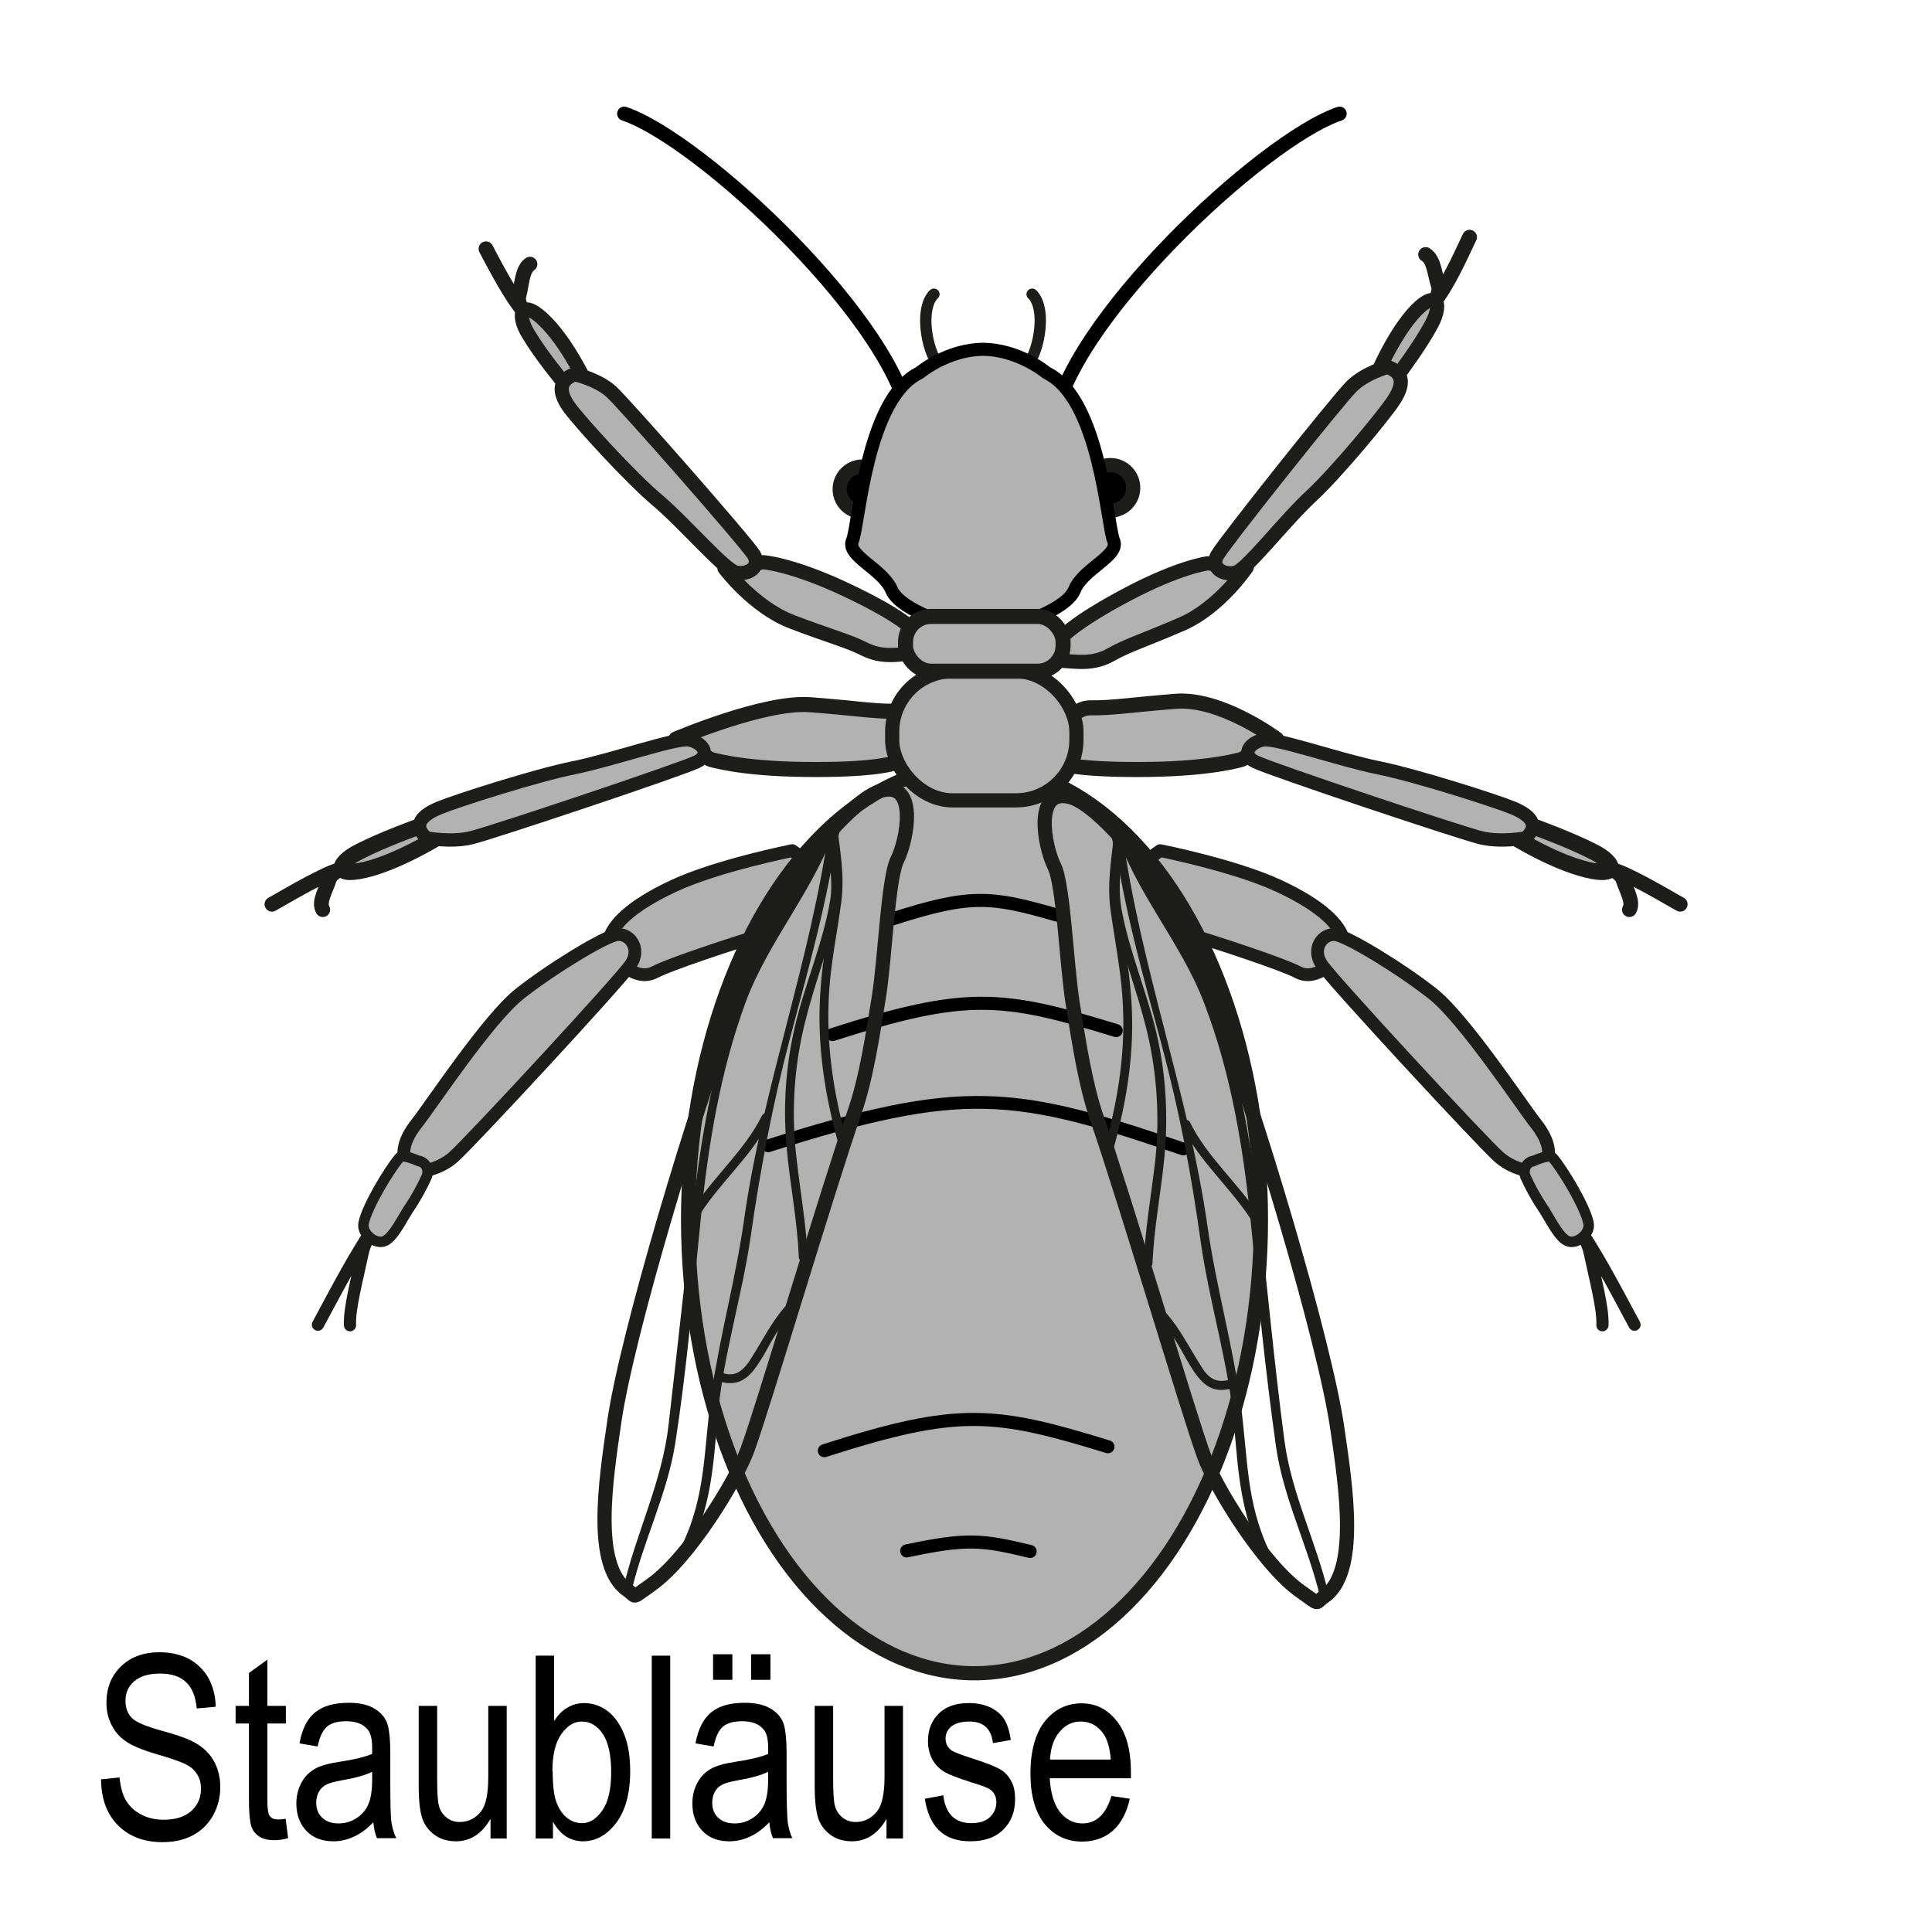 <svg width="68.03" height="68.03" xmlns="http://www.w3.org/2000/svg" viewBox="0 0 68.06 68.03">
  <defs>
    <style>
      .cls-1, .cls-2, .cls-3, .cls-4, .cls-5, .cls-6, .cls-7, .cls-8, .cls-9, .cls-10, .cls-11, .cls-12, .cls-13, .cls-14, .cls-15, .cls-16 {
        stroke-linecap: round;
        stroke-linejoin: round;
      }

      .cls-1, .cls-2, .cls-17, .cls-4, .cls-5, .cls-6, .cls-18, .cls-7, .cls-14 {
        fill: #b2b2b2;
      }

      .cls-1, .cls-3 {
        stroke-width: .46px;
      }

      .cls-1, .cls-3, .cls-10, .cls-11 {
        stroke: #000;
      }

      .cls-2 {
        stroke-width: .57px;
      }

      .cls-2, .cls-17, .cls-4, .cls-5, .cls-6, .cls-18, .cls-7, .cls-8, .cls-9, .cls-12, .cls-13, .cls-14, .cls-15, .cls-16 {
        stroke: #1d1d1b;
      }

      .cls-19 {
        fill: #1d1d1b;
      }

      .cls-3, .cls-9, .cls-10, .cls-11, .cls-12, .cls-13, .cls-15, .cls-16 {
        fill: none;
      }

      .cls-17 {
        stroke-width: .53px;
      }

      .cls-17, .cls-18 {
        stroke-miterlimit: 10;
      }

      .cls-4 {
        stroke-width: .53px;
      }

      .cls-5 {
        stroke-width: .47px;
      }

      .cls-6 {
        stroke-width: .5px;
      }

      .cls-18, .cls-8 {
        stroke-width: .5px;
      }

      .cls-7, .cls-11 {
        stroke-width: .45px;
      }

      .cls-9 {
        stroke-width: .5px;
      }

      .cls-10 {
        stroke-width: .5px;
      }

      .cls-12 {
        stroke-width: .4px;
      }

      .cls-20 {
        fill: #fef4d1;
        opacity: 0;
      }

      .cls-13 {
        stroke-width: .43px;
      }

      .cls-14 {
        stroke-width: .37px;
      }

      .cls-15 {
        stroke-width: .52px;
      }

      .cls-16 {
        stroke-width: .52px;
      }
    </style>
  </defs>
  <g id="Ebene_7" data-name="Ebene 7">
    <rect class="cls-20" width="68.06" height="68.03"/>
  </g>
  <g id="Ebene_9" data-name="Ebene 9">
    <path class="cls-10" d="m47.19,3.99c-2.73.92-9.72,7.47-10.08,11.02-.25,2.42.52.65.52.65"/>
    <path class="cls-12" d="m36.36,10.35s.37.28.27,1.24c-.05.45-.18.93-.49,1.38"/>
    <path class="cls-12" d="m32.9,10.35s-.37.28-.27,1.24c.05.45.18.93.49,1.38"/>
    <g>
      <path class="cls-7" d="m47.22,33.77s.98-1.11-2.18-2.58c-1.55-.72-4.17-1.24-4.17-1.24l-1.11.79s.87,1.78,2.01,2.12,3.41,1.09,3.92,1.36c.53.29.97-.09,1.54-.46Z"/>
      <path class="cls-13" d="m57.58,46.65c-.1-.17-.93-1.78-1.53-2.75-.09-.15-.18-.29-.26-.4-.56-.81-.28.17-.54-.18,0,0,.57-.08.76.83s.47,1.94.44,2.52"/>
      <path class="cls-7" d="m54.22,41.29c.54-.48.37-1.11-.12-1.73-.49-.62-2.51-3.68-3.62-4.56s-3.01-2.04-3.44-2.09-.86.48-.48,1.05,5.66,6.27,6.25,6.79,1.41.54,1.41.54Z"/>
      <path class="cls-14" d="m53.97,40.89c-.23.08-.33.34-.22.57.13.29.34.69.59,1.06.24.35.55,1.03.87,1.18s.83-.25.75-.63c-.12-.58-.88-1.85-1.26-2.3-.12-.14-.56.07-.72.13h0Z"/>
    </g>
    <g>
      <path class="cls-4" d="m36.76,26.3s-.93.85,3.72.79c2.28-.03,3.28-.36,3.28-.36l1.21-.71s-1.95-1.46-3.56-1.33-2.23.24-2.99.23c-.8,0-1.03,1.05-1.66,1.39Z"/>
      <path class="cls-15" d="m59.19,31.84c-.12-.06-1.13-.67-1.88-1.02-.12-.06-.23-.1-.33-.14-.75-.29-1.02-.39-1.02-.39,0,0,1.09.29,1.21.67s.39.8.23,1.07"/>
      <path class="cls-2" d="m54.04,29.11s1.23.44,2.09.88c.43.22.65.46.6.6s-.38.17-1.06-.03c-1.35-.4-2.87-1.42-2.87-1.42l1.23-.03Z"/>
      <path class="cls-5" d="m53.77,29.48c.46-.43.15-.78-.49-1.04s-3.39-1.14-4.73-1.41-3.59-1.06-4.05-.98-.8.51-.28.77,7.24,2.51,7.96,2.68,1.59,0,1.59,0Z"/>
    </g>
    <g>
      <path class="cls-6" d="m37.26,23.26s-1.23-.39,2.48-2.35c1.82-.96,2.8-1.08,2.8-1.08l1.38.14s-.95,1.42-2.29,2-1.9.74-2.5,1.08c-.63.35-1.17.25-1.87.2Z"/>
      <path class="cls-16" d="m51.77,8.34c-.06.11-.5,1.12-.9,1.77-.06.1-.12.2-.18.28-.42.6-.58.81-.58.81,0,0,.69-.74.56-1.15s-.15-.92-.45-1.1"/>
      <path class="cls-6" d="m49.29,13.14s.72-.95,1.14-1.73c.21-.39.25-.72.13-.82s-.4,0-.82.49c-.83.97-1.44,2.58-1.44,2.58l.99-.51Z"/>
      <path class="cls-6" d="m48.87,12.91c.62.21.57.66.22,1.19s-2.01,2.54-2.91,3.37-2.23,2.55-2.63,2.68-.93-.14-.67-.6,4.26-5.49,4.74-5.96,1.26-.68,1.26-.68Z"/>
    </g>
    <g>
      <path class="cls-7" d="m21.56,33.77s-.98-1.11,2.18-2.58c1.55-.72,4.17-1.24,4.17-1.24l1.11.79s-.87,1.78-2.01,2.12-3.41,1.09-3.92,1.36c-.53.29-.97-.09-1.54-.46Z"/>
      <path class="cls-13" d="m11.2,46.65c.1-.17.93-1.78,1.53-2.75.09-.15.18-.29.26-.4.56-.81.28.17.54-.18,0,0-.57-.08-.76.83s-.47,1.94-.44,2.52"/>
      <path class="cls-7" d="m14.56,41.29c-.54-.48-.37-1.11.12-1.73s2.51-3.68,3.62-4.56,3.01-2.04,3.44-2.09.86.48.48,1.05-5.66,6.27-6.25,6.79-1.41.54-1.41.54Z"/>
      <path class="cls-14" d="m14.8,40.89c.23.08.33.34.22.57-.13.29-.34.69-.59,1.06-.24.35-.55,1.03-.87,1.18s-.83-.25-.75-.63c.12-.58.88-1.85,1.26-2.3.12-.14.56.07.72.13h0Z"/>
    </g>
    <g>
      <path class="cls-4" d="m32.02,26.3s.93.85-3.72.79c-2.28-.03-3.28-.36-3.28-.36l-1.21-.71s3.11-1.33,4.72-1.21,2.23.24,2.99.23c.8,0-.13.93.5,1.27Z"/>
      <path class="cls-15" d="m9.58,31.84c.12-.06,1.13-.67,1.88-1.02.12-.06.23-.1.33-.14.75-.29,1.02-.39,1.02-.39,0,0-1.09.29-1.21.67s-.39.8-.23,1.07"/>
      <path class="cls-2" d="m14.74,29.11s-1.23.44-2.09.88c-.43.22-.65.46-.6.6s.38.17,1.06-.03c1.35-.4,2.87-1.42,2.87-1.42l-1.23-.03Z"/>
      <path class="cls-5" d="m15,29.48c-.46-.43-.15-.78.49-1.04s3.39-1.14,4.73-1.41,3.59-1.06,4.05-.98.8.51.28.77-7.24,2.51-7.96,2.68-1.59,0-1.59,0Z"/>
    </g>
    <g>
      <path class="cls-6" d="m32.33,22.96s1.21-.45-2.59-2.23c-1.86-.87-2.85-.94-2.85-.94l-1.37.21s1.02,1.37,2.38,1.89,1.93.65,2.55.96c.64.32,1.18.2,1.88.12Z"/>
      <path class="cls-16" d="m17.12,8.75c.06.11.56,1.09.98,1.73.07.1.13.19.19.27.45.58.61.78.61.78,0,0-.73-.7-.62-1.12s.11-.93.39-1.12"/>
      <path class="cls-6" d="m19.83,13.43s-.76-.91-1.22-1.68c-.23-.38-.28-.7-.17-.82s.4-.01.84.45c.88.92,1.56,2.51,1.56,2.51l-1.01-.46Z"/>
      <path class="cls-6" d="m20.24,13.17c-.61.23-.54.69-.16,1.2s2.13,2.44,3.07,3.23,2.35,2.44,2.76,2.55.92-.18.64-.63-4.52-5.28-5.01-5.73-1.29-.62-1.29-.62Z"/>
    </g>
    <circle class="cls-8" cx="39.12" cy="17.17" r=".8"/>
    <circle class="cls-8" cx="30.38" cy="17.22" r=".8"/>
    <path class="cls-10" d="m21.99,3.99c2.73.92,9.72,7.47,10.08,11.02.25,2.42-.52.65-.52.65"/>
    <ellipse class="cls-18" cx="34.33" cy="42.94" rx="10.09" ry="15.99"/>
    <path class="cls-1" d="m35.58,22.06s1.96-.53,2.27-1.29,1.61-1.21,1.38-1.74-.48-5-2.36-5.91c0,0-.98-.83-2.27-.83h.06c-1.29,0-2.27.83-2.27.83-1.88.91-2.13,5.38-2.36,5.91s1.06.99,1.38,1.74,2.27,1.29,2.27,1.29"/>
    <rect class="cls-18" x="31.43" y="23.63" width="6.49" height="4.55" rx="2.13" ry="2.13"/>
    <path class="cls-3" d="m36.29,54.64c-1.7-.41-2.22-.47-4.35-.02"/>
    <path class="cls-3" d="m37.23,32.22c-2.32-.67-3.04-.75-5.8.14"/>
    <path class="cls-3" d="m39.32,36.29c-4.01-1.23-5.26-1.38-9.99.14"/>
    <path class="cls-11" d="m41.68,40.46c-5.92-2.03-7.75-2.3-14.62-.11"/>
    <path class="cls-3" d="m39.03,50.95c-4.01-1.23-5.26-1.38-9.99.14"/>
    <rect class="cls-17" x="31.9" y="21.7" width="5.55" height="1.93" rx=".9" ry=".9"/>
    <g>
      <path class="cls-9" d="m39.39,29.39c-.34-.37-1.14-1.19-1.71-1.33-1.27-.31-.89,1.74-.54,2.44.33.66.43,3.48.65,4.84s.44,2.85.86,4.06c1.03,2.99,3.23,10.43,3.77,11.89.39,1.06,2.05,3.81,3.4,4.76.73.51.47.42.83.18,1.22-.86.77-3.81.46-5.93-.44-3.06-2.87-11.14-4.3-14.9-1.01-2.66-2.32-4.81-3.42-5.99Z"/>
      <path class="cls-19" d="m46.81,56.18c-.42-1.84-1.31-3.55-1.56-5.43-.37-2.79-.62-5.59-.94-8.38-.27-2.34-.69-4.69-1.5-6.91s-2.53-4.09-3.23-6.36c-.06-.19-.36-.11-.3.08.68,2.21,2.33,3.99,3.15,6.17.96,2.51,1.39,5.2,1.65,7.87s.51,5.16.87,7.72c.26,1.84,1.14,3.53,1.56,5.33.05.2.35.11.3-.08h0Z"/>
      <path class="cls-19" d="m39.24,29.44c.34,2.49,1.02,4.89,1.67,7.31s1.06,4.62,1.39,6.99c.31,2.18.99,4.3,1.18,6.49.14,1.66.23,3.04.97,4.57.09.18.36.02.27-.16-.83-1.73-.76-3.34-1.01-5.18-.28-2.1-.87-4.15-1.17-6.26-.67-4.7-2.37-9.16-3-13.85-.03-.2-.33-.11-.3.08h0Z"/>
      <path class="cls-19" d="m39.27,29.18c-.1.97-.28,1.87-.15,2.85.14,1.03.35,2.04.42,3.08.13,1.8-.13,3.52-.61,5.25-.05.19.25.28.3.08.47-1.69.74-3.39.63-5.15-.06-.93-.2-1.85-.35-2.77-.09-.56-.18-1.11-.14-1.68s.16-1.11.21-1.67c.02-.2-.29-.2-.31,0h0Z"/>
      <path class="cls-19" d="m38.9,29.02c.58.63.19,1.41.21,2.15.01.53.12,1.06.25,1.57.35,1.34.86,2.64,1.14,4s.35,2.85.18,4.27c-.14,1.17-.34,2.3-.39,3.48,0,.2.3.2.31,0,.05-1.26.3-2.49.42-3.75.14-1.45.05-2.94-.28-4.36s-.96-2.88-1.23-4.36c-.13-.73-.03-1.35.02-2.08.03-.47-.1-.81-.41-1.15-.14-.15-.36.07-.22.22h0Z"/>
      <path class="cls-19" d="m43.39,48.56c-.22.08-.45.11-.66,0s-.35-.33-.47-.53c-.38-.6-.69-1.23-1.16-1.77-.13-.15-.35.07-.22.22.27.31.49.64.69.99.17.29.32.59.51.86.15.21.33.43.57.54.26.12.55.09.82,0,.19-.07.11-.37-.08-.3h0Z"/>
      <path class="cls-19" d="m41.65,39.68c.62,1.24,1.69,2.13,2.43,3.28.11.17.38.01.27-.16-.74-1.15-1.82-2.04-2.43-3.28-.09-.18-.36-.02-.27.16h0Z"/>
    </g>
    <g>
      <path class="cls-9" d="m29.36,29.16c.34-.37,1.14-1.19,1.71-1.33,1.27-.31.89,1.74.54,2.44-.33.66-.43,3.48-.65,4.84s-.44,2.85-.86,4.06c-1.03,2.99-3.23,10.43-3.77,11.89-.39,1.06-2.05,3.81-3.4,4.76-.73.51-.47.42-.83.18-1.22-.86-.77-3.81-.46-5.93.44-3.06,2.87-11.14,4.3-14.9,1.01-2.66,2.32-4.81,3.42-5.99Z"/>
      <path class="cls-19" d="m22.25,56.03c.41-1.76,1.26-3.42,1.54-5.21.4-2.59.63-5.23.89-7.84s.68-5.21,1.58-7.67c.83-2.25,2.53-4.09,3.23-6.36.06-.19-.24-.27-.3-.08-.67,2.21-2.33,3.99-3.15,6.17s-1.3,4.69-1.58,7.11c-.31,2.68-.6,5.37-.91,8.05-.23,2-1.15,3.81-1.6,5.76-.05.2.26.28.3.08h0Z"/>
      <path class="cls-19" d="m29.21,29.12c-.64,4.69-2.34,9.15-3,13.85-.29,2.04-.84,4.03-1.14,6.07-.28,1.9-.18,3.59-1.04,5.37-.09.18.18.34.27.16.74-1.53.83-2.91.97-4.57.18-2.19.87-4.32,1.18-6.49.34-2.37.78-4.68,1.39-6.99s1.33-4.82,1.67-7.31c.03-.2-.27-.28-.3-.08h0Z"/>
      <path class="cls-19" d="m29.17,28.95c.06.56.18,1.11.21,1.67s-.05,1.12-.14,1.68c-.15.92-.3,1.84-.35,2.77-.1,1.76.16,3.46.63,5.15.05.19.36.11.3-.08-.48-1.73-.73-3.45-.61-5.25.07-1.04.28-2.05.42-3.08s-.05-1.88-.15-2.85c-.02-.2-.33-.2-.31,0h0Z"/>
      <path class="cls-19" d="m29.63,28.57c-.77.84-.21,2.07-.38,3.1-.25,1.53-.9,2.98-1.25,4.49-.32,1.38-.42,2.81-.29,4.22.11,1.3.38,2.58.43,3.89,0,.2.32.2.31,0-.05-1.18-.26-2.31-.39-3.48-.17-1.42-.11-2.87.18-4.27s.79-2.66,1.14-4c.13-.51.24-1.04.25-1.57.01-.74-.36-1.53.21-2.15.14-.15-.08-.37-.22-.22h0Z"/>
      <path class="cls-19" d="m25.28,48.63c.27.09.56.12.82,0,.24-.11.42-.32.57-.54.19-.27.35-.57.51-.86.2-.35.43-.69.69-.99.13-.15-.09-.37-.22-.22-.47.54-.78,1.17-1.16,1.77-.12.2-.27.41-.47.53s-.44.09-.66,0c-.19-.07-.27.23-.08.3h0Z"/>
      <path class="cls-19" d="m26.84,39.29c-.62,1.24-1.69,2.13-2.43,3.28-.11.17.16.33.27.16.74-1.15,1.82-2.04,2.43-3.28.09-.18-.18-.34-.27-.16h0Z"/>
    </g>
    <g>
      <path d="m3.55,62.67l.66-.07c.04.35.11.63.24.83.12.2.3.36.53.48.23.12.49.18.78.18.42,0,.74-.1.97-.3s.35-.47.35-.79c0-.19-.04-.36-.13-.5-.08-.14-.21-.26-.38-.35s-.53-.22-1.09-.38c-.5-.15-.85-.3-1.06-.45-.21-.15-.38-.34-.49-.57-.12-.23-.18-.49-.18-.78,0-.52.17-.95.51-1.28.34-.33.79-.5,1.36-.5.39,0,.74.08,1.03.23.29.16.52.38.69.67.16.29.25.63.26,1.02l-.67.06c-.04-.42-.16-.73-.38-.93-.21-.2-.52-.3-.91-.3s-.7.09-.91.27c-.21.18-.31.41-.31.69,0,.26.08.46.23.61s.5.29,1.03.44c.52.14.89.27,1.1.38.32.16.57.38.73.65s.25.59.25.96-.09.71-.26,1.01-.41.53-.71.69c-.3.16-.66.24-1.07.24-.65,0-1.17-.2-1.56-.59-.39-.39-.59-.92-.6-1.6Z"/>
      <path d="m10.06,64.04l.09.7c-.18.05-.34.07-.48.07-.23,0-.41-.04-.54-.13-.14-.09-.23-.21-.28-.37s-.08-.46-.08-.93v-2.68h-.47v-.62h.47v-1.16l.65-.47v1.63h.65v.62h-.65v2.73c0,.25.02.41.06.49.06.11.16.16.31.16.07,0,.17,0,.29-.03Z"/>
      <path d="m13.16,64.17c-.22.23-.44.4-.68.51-.23.11-.48.17-.73.17-.4,0-.72-.12-.95-.36s-.36-.56-.36-.97c0-.27.06-.51.17-.72s.26-.37.46-.49.49-.2.88-.26c.53-.08.91-.17,1.16-.28v-.2c0-.32-.05-.54-.17-.67-.16-.19-.41-.28-.74-.28-.3,0-.53.06-.68.19s-.26.36-.33.7l-.64-.11c.09-.5.27-.87.55-1.09.28-.23.67-.34,1.19-.34.4,0,.72.08.94.23.23.15.37.34.43.56.06.22.09.55.09.98v1.05c0,.74.01,1.2.04,1.39.03.19.08.38.17.56h-.68c-.07-.16-.11-.35-.13-.58Zm-.05-1.77c-.24.12-.59.22-1.06.3-.27.05-.46.1-.57.16-.11.06-.19.14-.25.25-.06.11-.09.24-.09.38,0,.22.07.4.21.53.14.13.33.2.57.2s.44-.06.63-.18c.19-.12.33-.28.42-.48.09-.2.14-.49.14-.88v-.29Z"/>
      <path d="m17.28,64.75v-.69c-.15.26-.33.46-.53.59-.2.13-.43.2-.69.2-.3,0-.56-.08-.77-.24-.21-.16-.36-.37-.43-.62-.07-.25-.11-.59-.11-1.02v-2.89h.65v2.59c0,.48.02.8.07.96.05.16.14.29.27.39.13.1.28.15.45.15.31,0,.57-.13.76-.38.17-.22.25-.62.25-1.21v-2.5h.65v4.67h-.58Z"/>
      <path d="m19.47,64.75h-.6v-6.44h.65v2.3c.14-.21.29-.37.47-.47.17-.1.37-.16.58-.16.3,0,.57.09.82.27.24.18.44.45.59.81s.22.8.22,1.32c0,.79-.17,1.4-.5,1.83-.33.43-.72.64-1.16.64-.22,0-.42-.06-.6-.17-.18-.12-.33-.29-.46-.52v.58Zm0-2.37c0,.48.04.85.13,1.09.09.24.21.42.37.55.16.13.34.19.54.19.27,0,.5-.15.71-.45.21-.3.31-.75.31-1.35s-.1-1.06-.3-1.35-.44-.43-.74-.43c-.27,0-.51.15-.72.45-.21.3-.31.74-.31,1.3Z"/>
      <path d="m22.96,64.75v-6.44h.65v6.44h-.65Z"/>
      <path d="m27.11,64.17c-.22.23-.44.4-.68.51-.23.11-.48.17-.73.17-.4,0-.72-.12-.95-.36s-.36-.56-.36-.97c0-.27.06-.51.17-.72.11-.21.26-.37.46-.49s.49-.2.88-.26c.53-.08.91-.17,1.16-.28v-.2c0-.32-.05-.54-.17-.67-.16-.19-.41-.28-.74-.28-.3,0-.53.06-.68.19-.15.12-.26.36-.33.7l-.64-.11c.09-.5.28-.87.55-1.09.28-.23.67-.34,1.19-.34.4,0,.72.08.95.23.23.15.37.34.43.56.06.22.09.55.09.98v1.05c0,.74.02,1.2.04,1.39.03.19.08.38.16.56h-.68c-.07-.16-.11-.35-.13-.58Zm-.05-1.77c-.24.12-.59.22-1.06.3-.27.05-.46.1-.57.16-.11.06-.19.14-.25.25-.06.11-.09.24-.09.38,0,.22.07.4.21.53.14.13.33.2.57.2s.44-.06.63-.18.33-.28.42-.48c.09-.2.14-.49.14-.88v-.29Zm-1.94-3.24v-.9h.68v.9h-.68Zm1.34,0v-.9h.68v.9h-.68Z"/>
      <path d="m31.23,64.75v-.69c-.15.26-.33.46-.53.59-.2.13-.43.2-.69.2-.3,0-.56-.08-.77-.24-.21-.16-.36-.37-.43-.62-.07-.25-.11-.59-.11-1.02v-2.89h.65v2.59c0,.48.02.8.07.96.05.16.14.29.27.39.13.1.28.15.45.15.31,0,.56-.13.76-.38.17-.22.26-.62.26-1.21v-2.5h.65v4.67h-.58Z"/>
      <path d="m32.58,63.35l.65-.12c.04.33.14.57.31.74.17.16.39.24.68.24s.5-.07.65-.21c.15-.14.23-.32.23-.53,0-.18-.07-.33-.2-.43-.09-.07-.31-.16-.66-.26-.5-.16-.84-.29-1.01-.4-.17-.11-.3-.25-.4-.44-.09-.18-.14-.39-.14-.62,0-.4.13-.72.38-.97s.61-.37,1.06-.37c.28,0,.53.05.75.15.21.1.38.24.49.41s.19.42.24.74l-.63.11c-.06-.51-.34-.76-.83-.76-.28,0-.49.06-.63.17s-.21.26-.21.43.07.31.2.41c.08.06.31.15.71.28.54.17.88.31,1.04.41.16.1.28.24.37.41.09.17.13.38.13.62,0,.45-.14.81-.42,1.08-.28.28-.67.41-1.16.41-.92,0-1.45-.5-1.6-1.5Z"/>
      <path d="m39.13,63.25l.67.1c-.11.5-.31.87-.6,1.13-.29.25-.65.38-1.08.38-.54,0-.98-.21-1.32-.62-.33-.41-.5-1.01-.5-1.78s.17-1.42.51-1.84c.34-.42.77-.63,1.29-.63s.91.21,1.24.62.5,1.02.5,1.81v.21h-2.86c.03.52.15.92.36,1.19.22.27.48.4.79.4.49,0,.83-.32,1.02-.96Zm-2.13-1.28h2.13c-.03-.4-.12-.71-.26-.91-.21-.29-.47-.43-.8-.43-.29,0-.54.12-.74.36-.21.24-.32.57-.34.98Z"/>
    </g>
  </g>
</svg>
